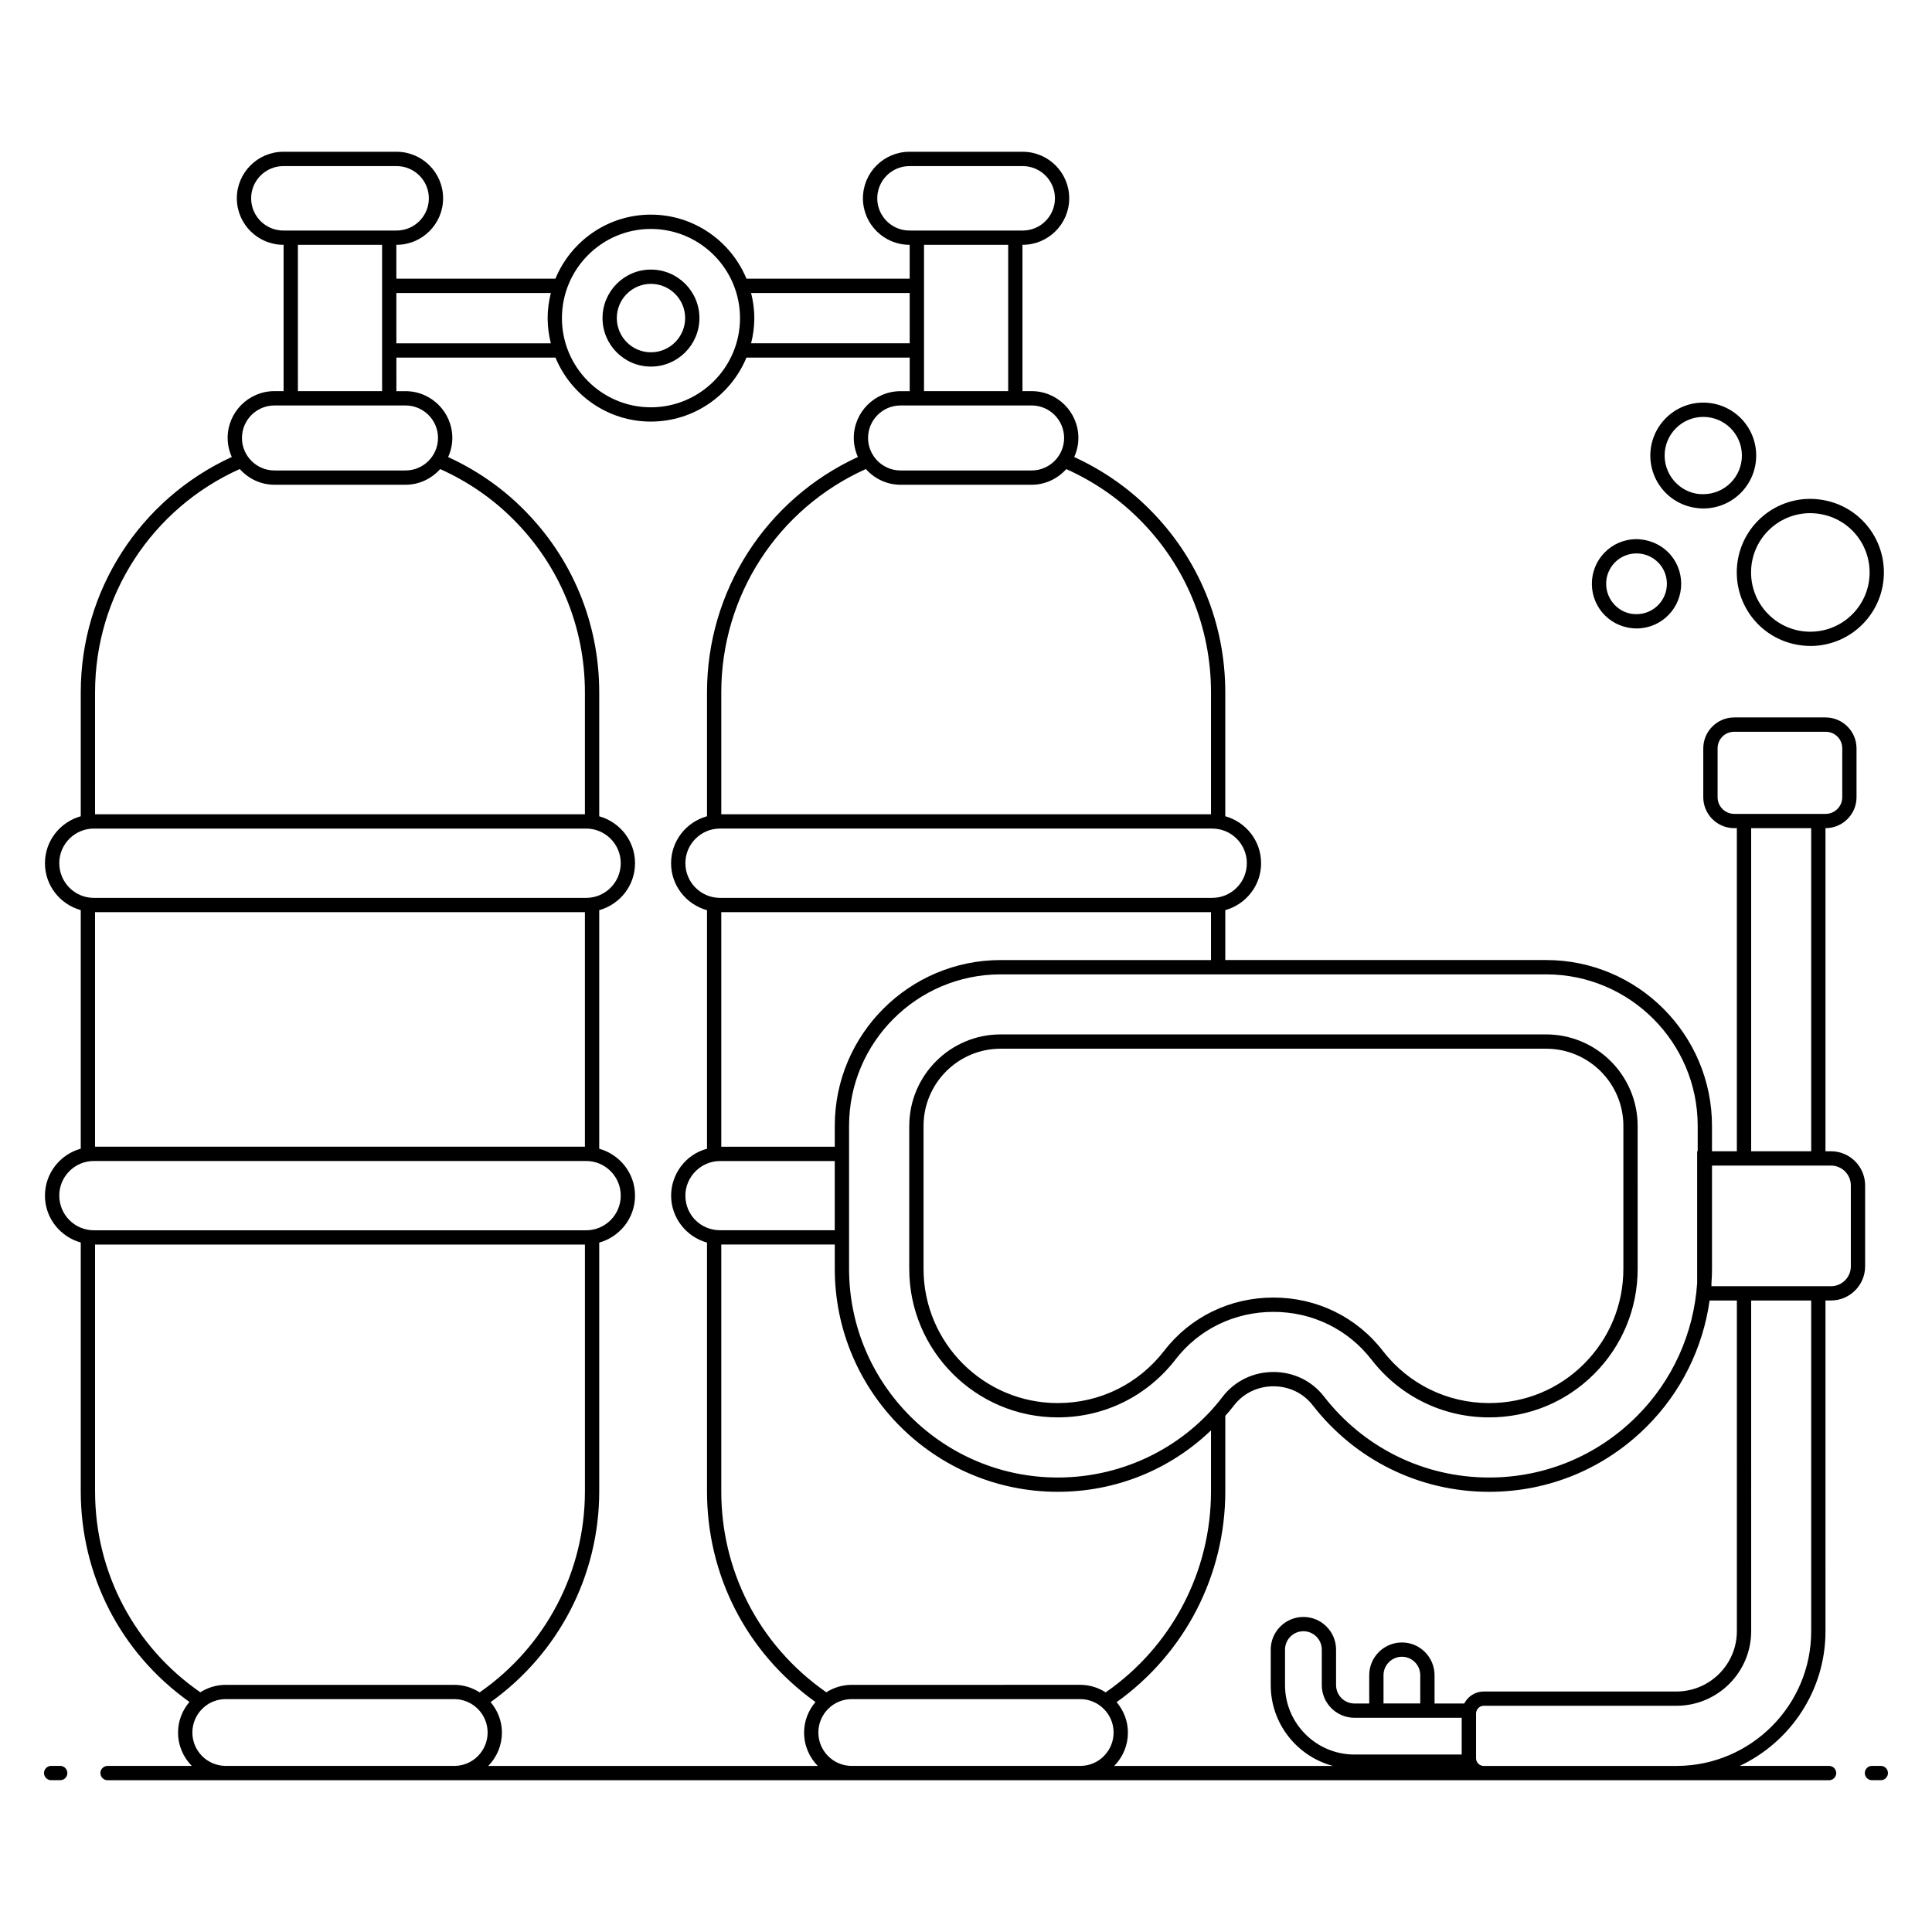 <?xml version="1.0" encoding="UTF-8"?>
<!-- Uploaded to: ICON Repo, www.svgrepo.com, Generator: ICON Repo Mixer Tools -->
<svg fill="#000000" width="800px" height="800px" version="1.1" viewBox="144 144 512 512" xmlns="http://www.w3.org/2000/svg">
 <g>
  <path d="m316.5 241.15c7.09 0 12.855-5.766 12.855-12.855 0-7.086-5.766-12.855-12.855-12.855-7.07 0-12.824 5.766-12.824 12.855-0.004 7.09 5.75 12.855 12.824 12.855zm0-21.926c5 0 9.07 4.066 9.07 9.066s-4.066 9.07-9.07 9.07c-4.984 0-9.039-4.066-9.039-9.07 0-4.996 4.055-9.066 9.039-9.066z"/>
  <path d="m157.56 611.98c-1.047 0-1.895 0.848-1.895 1.895s0.848 1.895 1.895 1.895h2.394c1.047 0 1.895-0.848 1.895-1.895s-0.848-1.895-1.895-1.895z"/>
  <path d="m170.61 613.88c0 1.047 0.848 1.895 1.895 1.895 41.82 0 326.43 0.012 456.22 0 1.047 0 1.895-0.848 1.895-1.895s-0.848-1.895-1.895-1.895h-23.676c13.402-6.328 22.723-19.938 22.723-35.711l-0.004-87.633h1.457c4.992 0 9.051-4.059 9.051-9.051v-21.449c0-4.988-4.059-9.047-9.051-9.047h-1.457v-85.625h0.027c4.523 0 8.203-3.68 8.203-8.203v-12.934c0-4.523-3.68-8.203-8.203-8.203h-24.207c-4.523 0-8.203 3.68-8.203 8.203v12.934c0 4.523 3.68 8.203 8.203 8.203h0.695v85.625h-6.59v-6.731c0-24.23-19.711-43.941-43.941-43.941h-85.039v-13.227c5.457-1.527 9.492-6.488 9.492-12.426l-0.004-0.031c0-5.938-4.035-10.898-9.492-12.426v-32.84c0-18.379-7.156-35.629-20.141-48.574-5.785-5.789-12.492-10.375-19.891-13.781 0.699-1.551 1.105-3.258 1.105-5.062 0-6.84-5.562-12.402-12.402-12.402h-2.418v-38.777h0.062c6.797 0 12.328-5.531 12.328-12.328s-5.531-12.328-12.328-12.328h-30.012c-6.797 0-12.328 5.531-12.328 12.328s5.531 12.328 12.328 12.328h0.062v8.973h-43.262c-4.117-9.949-13.922-16.969-25.344-16.969-11.391 0-21.168 7.023-25.273 16.969h-42.16v-8.973h0.062c6.801 0 12.328-5.531 12.328-12.328s-5.531-12.328-12.328-12.328h-30.008c-6.801 0-12.328 5.531-12.328 12.328s5.531 12.328 12.328 12.328h0.062v38.777h-2.422c-6.84 0-12.402 5.562-12.402 12.402 0 1.797 0.402 3.5 1.094 5.043-24.367 11.207-40.023 35.441-40.023 62.375v32.844c-5.453 1.527-9.488 6.496-9.488 12.453 0 5.934 4.035 10.895 9.488 12.422v63.215c-5.453 1.527-9.488 6.496-9.488 12.453 0 5.934 4.035 10.895 9.488 12.422v65.938c0 21.953 10.305 42.656 28.801 55.809-1.918 2.277-3.016 5.09-3.016 8.102 0 3.445 1.391 6.566 3.633 8.848l-22.316 0.008c-1.047 0-1.895 0.848-1.895 1.895zm100.02-4.481c-1.648 1.652-3.836 2.562-6.168 2.586h-60.715c-4.844-0.051-8.766-3.996-8.766-8.848 0-2.367 0.922-4.59 2.602-6.269 1.656-1.668 3.875-2.586 6.258-2.586h60.527c4.887 0 8.859 3.973 8.859 8.855-0.004 2.356-0.926 4.578-2.598 6.262zm165.89 0c-1.648 1.652-3.836 2.562-6.168 2.586h-60.711c-4.844-0.051-8.766-3.996-8.766-8.848 0-2.367 0.922-4.59 2.602-6.269 1.656-1.668 3.875-2.586 6.258-2.586h60.527c4.883 0 8.855 3.973 8.855 8.855-0.004 2.356-0.926 4.582-2.598 6.262zm-71.301-157.71v18.336h-30.418c-5.066 0-9.168-4.023-9.168-9.168 0-5.066 4.195-9.168 9.168-9.168zm-30.074-3.789v-62.168h129.78v12.699l-55.762-0.004c-24.23 0-43.941 19.711-43.941 43.941v5.531zm0 25.91h30.078v6.438c0 32.586 26.508 59.094 59.094 59.094 15.336 0 29.688-5.812 40.609-16.281v16.168c0 21.309-10.418 41.113-27.906 53.262-1.961-1.25-4.269-1.996-6.758-1.996l-60.531 0.004c-2.441 0-4.758 0.703-6.75 1.973-18.355-12.824-27.836-32.758-27.836-53.238zm196.22 135.16h-28.422c-10.145 0-18.398-8.254-18.398-18.398v-9.406c0-2.688 2.188-4.871 4.871-4.871 2.688 0 4.871 2.184 4.871 4.871v9.406c0 4.773 3.883 8.656 8.656 8.656h28.422zm-20.719-13.531v-7.496c0-2.695 2.191-4.887 4.887-4.887 2.672 0 4.848 2.191 4.848 4.887v7.496zm113.34-19.16c0 19.637-15.926 35.613-35.539 35.711h-51.289c-1.07-0.023-1.961-0.914-1.988-1.984v-11.965c0.031-1.082 0.945-1.992 2.035-1.992h51.062c10.926 0 19.812-8.871 19.812-19.773l-0.004-87.629h15.91zm-20.391-216.59c-2.434 0-4.414-1.98-4.414-4.414v-12.934c0-2.477 1.938-4.414 4.414-4.414h24.207c2.477 0 4.414 1.938 4.414 4.414v12.934c0 2.434-1.98 4.414-4.414 4.414zm20.391 3.789v85.625h-15.91v-85.625zm-26.434 120.5c0.098-1.223 0.145-2.473 0.145-3.727v-27.363h31.531c2.902 0 5.262 2.359 5.262 5.262v21.449c0 2.902-2.359 5.262-5.262 5.262h-31.676zm6.734 4.672v87.629c0 8.816-7.188 15.988-16.023 15.988h-51.062c-2.254 0-4.191 1.301-5.164 3.176h-7.867v-7.496c0-4.781-3.875-8.676-8.637-8.676-4.781 0-8.676 3.891-8.676 8.676v7.496h-3.914c-2.688 0-4.871-2.184-4.871-4.871v-9.406c0-4.773-3.883-8.656-8.656-8.656-4.777 0-8.66 3.883-8.66 8.656v9.406c0 10.266 7.016 18.898 16.496 21.422h-57.969c2.336-2.391 3.625-5.523 3.625-8.848 0-3.078-1.152-5.867-2.988-8.062 18.059-12.898 28.797-33.594 28.797-55.848v-20.031c0.781-0.852 1.562-1.773 2.332-2.789 2.477-3.199 6.273-5.031 10.43-5.031h0.023c4.144 0.004 7.922 1.84 10.383 5.035 11.34 14.57 28.383 22.93 46.762 22.93 15.773 0 30.602-6.144 41.754-17.297 9.082-9.047 14.883-20.793 16.66-33.402zm-50.531-86.43c22.141 0 40.152 18.012 40.152 40.152v6.731h-0.145v34.867c-0.004 0.031 0 0.062-0.004 0.094-0.887 13.348-6.582 25.883-16.039 35.305-10.441 10.438-24.32 16.188-39.078 16.188-17.203 0-33.16-7.824-43.766-21.457-3.172-4.125-8.047-6.5-13.371-6.508h-0.031c-5.336 0-10.227 2.371-13.438 6.519-9.691 12.781-25.676 21.445-43.719 21.445-30.496 0-55.305-24.812-55.305-55.305v-37.879c0-22.141 18.012-40.152 40.152-40.152zm-79.336-29.473v0.031c0 5.055-4.113 9.168-9.168 9.168h-130.45c-5.055 0-9.168-4.113-9.168-9.199 0-5.055 4.113-9.168 9.168-9.168h130.46c5.051 0 9.164 4.113 9.164 9.168zm-47.84-104.43c7.203 3.234 13.715 7.664 19.32 13.273 12.27 12.23 19.027 28.531 19.027 45.895v32.312h-129.78v-32.312c0-25.652 15.004-48.711 38.312-59.184 2.273 2.535 5.539 4.168 9.203 4.168h34.727c3.656 0 6.914-1.625 9.188-4.152zm-41.559-63.219c-4.711 0-8.539-3.832-8.539-8.539 0-4.711 3.832-8.539 8.539-8.539h30.012c4.711 0 8.539 3.832 8.539 8.539 0 4.711-3.832 8.539-8.539 8.539zm26.16 3.789v38.777h-22.309v-38.777zm-9.02 42.57c-3.5 0-5.219-0.004 15.227-0.004 4.75 0 8.613 3.863 8.613 8.613s-3.863 8.613-8.613 8.613h-34.727c-4.75 0-8.617-3.863-8.617-8.613s3.867-8.613 8.617-8.613c10.039 0 16.047 0.004 19.5 0.004zm-59.113-29.809h42.031v13.332h-42.031c0.539-2.141 0.855-4.367 0.855-6.672 0-2.301-0.316-4.523-0.855-6.66zm-26.57-16.973c13.031 0 23.633 10.602 23.633 23.633s-10.602 23.633-23.633 23.633c-12.992 0-23.562-10.602-23.562-23.633 0.004-13.031 10.574-23.633 23.562-23.633zm-25.27 34.094c4.109 9.941 13.883 16.957 25.27 16.957 11.414 0 21.215-7.016 25.336-16.957h43.266v8.895h-2.418c-6.84 0-12.402 5.562-12.402 12.402 0 1.797 0.402 3.496 1.094 5.039-24.348 11.199-39.992 35.434-39.992 62.379v32.832c-5.469 1.52-9.52 6.492-9.52 12.465 0 5.945 4.051 10.918 9.52 12.434v63.211c-5.727 1.535-9.508 6.766-9.508 12.438 0 5.852 3.996 10.906 9.508 12.438v65.938c0 21.758 10.039 42.387 28.742 55.812-1.918 2.277-3.012 5.09-3.012 8.098 0 3.445 1.391 6.566 3.633 8.848h-87.34c2.336-2.391 3.629-5.527 3.629-8.848 0-3.082-1.152-5.875-2.996-8.07 18.051-12.902 28.781-33.59 28.781-55.84v-65.938c5.453-1.527 9.488-6.488 9.488-12.422v-0.031c0-5.934-4.035-10.895-9.488-12.422v-63.219c5.453-1.527 9.488-6.488 9.488-12.422v-0.035c0-5.934-4.035-10.895-9.488-12.422v-32.844c0-18.379-7.152-35.633-20.141-48.574-5.785-5.789-12.496-10.379-19.898-13.781 0.699-1.551 1.109-3.258 1.109-5.062 0-6.84-5.562-12.402-12.402-12.402h-2.418l-0.004-8.895zm-1.227-17.121c-0.535 2.137-0.852 4.359-0.852 6.66 0 2.305 0.316 4.531 0.852 6.672h-40.938v-13.332zm-70.883-16.551c-4.711 0-8.543-3.832-8.543-8.539 0-4.711 3.832-8.539 8.543-8.539h30.008c4.711 0 8.543 3.832 8.543 8.539 0 4.711-3.832 8.539-8.543 8.539zm26.16 3.789v38.777h-22.309l-0.004-38.777zm-28.52 42.566h34.727c4.75 0 8.613 3.863 8.613 8.613s-3.863 8.613-8.613 8.613h-34.727c-4.75 0-8.617-3.863-8.617-8.613 0.004-4.75 3.867-8.613 8.617-8.613zm-47.547 76.031c0-25.641 15.016-48.699 38.344-59.184 2.273 2.535 5.535 4.164 9.203 4.164h34.727c3.66 0 6.918-1.625 9.191-4.152 7.207 3.238 13.719 7.668 19.324 13.277 12.27 12.23 19.027 28.531 19.027 45.895v32.312h-129.82zm-9.484 45.266c0-5.055 4.113-9.168 9.168-9.168h130.46c5.055 0 9.168 4.113 9.168 9.168v0.031c0 5.055-4.113 9.168-9.168 9.168h-130.46c-5.055 0-9.164-4.113-9.164-9.199zm139.3 12.988v62.152h-129.82v-62.152zm-139.3 75.105c0-5.055 4.113-9.168 9.168-9.168h130.46c5.055 0 9.168 4.113 9.168 9.168v0.031c0 5.055-4.113 9.168-9.168 9.168h-130.46c-5.055 0-9.164-4.113-9.164-9.199zm9.484 78.395v-65.406h129.82v65.406c0 21.305-10.414 41.105-27.895 53.258-1.957-1.246-4.262-1.992-6.75-1.992h-60.527c-2.438 0-4.754 0.703-6.746 1.969-17.316-11.953-27.898-31.586-27.898-53.234z"/>
  <path d="m640.09 615.77h2.34c1.047 0 1.895-0.848 1.895-1.895s-0.848-1.895-1.895-1.895h-2.34c-1.047 0-1.895 0.848-1.895 1.895s0.848 1.895 1.895 1.895z"/>
  <path d="m384.96 442.38v37.891c0 21.699 17.652 39.348 39.348 39.348 12.613 0 23.828-5.805 31.191-15.312 6.184-8.039 15.652-12.648 25.977-12.648 10.324 0 19.812 4.637 26.039 12.73 7.527 9.68 18.875 15.234 31.129 15.234 10.52 0 20.398-4.082 27.812-11.496 7.441-7.441 11.539-17.332 11.539-27.852l-0.004-37.895c0-13.371-10.879-24.25-24.25-24.25h-144.57c-13.348 0-24.207 10.879-24.207 24.25zm189.25 0v37.891c0 9.508-3.703 18.445-10.43 25.172-6.699 6.699-15.625 10.387-25.133 10.387-11.078 0-21.336-5.019-28.133-13.766-6.945-9.023-17.527-14.199-29.035-14.199-11.508 0-22.07 5.148-28.973 14.125-6.828 8.805-17.039 13.84-28.195 13.84-19.609 0-35.562-15.953-35.562-35.562v-37.887c0-11.281 9.16-20.461 20.422-20.461h144.58c11.281 0 20.461 9.176 20.461 20.461z"/>
  <path d="m565.86 298.84c0.066 6.312 5.109 11.707 11.965 11.707 6.539-0.07 11.781-5.422 11.707-11.965-0.07-6.16-4.859-11.598-11.965-11.707-6.539 0.066-11.781 5.418-11.707 11.965zm11.836-8.18c4.383 0 8.004 3.519 8.047 7.961 0.051 4.449-3.519 8.09-7.961 8.137-4.516 0.105-8.09-3.606-8.137-7.961-0.051-4.449 3.519-8.09 7.961-8.137h0.09z"/>
  <path d="m623.97 315.19c10.773-0.117 19.398-8.926 19.281-19.707-0.113-10.355-8.383-19.289-19.707-19.281-10.773 0.117-19.398 8.926-19.281 19.707 0.117 10.402 8.434 19.281 19.707 19.281zm-0.383-35.199c9.094 0 15.785 7.156 15.879 15.535 0.098 8.68-6.852 15.781-15.535 15.879-8.5 0.133-15.781-6.715-15.879-15.535-0.098-8.684 6.852-15.785 15.535-15.879z"/>
  <path d="m609.41 264.57c-0.082-7.586-6.223-13.926-14.18-13.875-7.734 0.082-13.957 6.445-13.875 14.18 0.082 7.449 6.027 13.875 14.18 13.875 7.758-0.086 13.961-6.426 13.875-14.18zm-24.266 0.266c-0.062-5.633 4.488-10.352 10.242-10.352 5.594 0 10.172 4.492 10.234 10.125 0.062 5.66-4.465 10.289-10.125 10.352-5.418 0.191-10.289-4.336-10.352-10.125z"/>
 </g>
</svg>